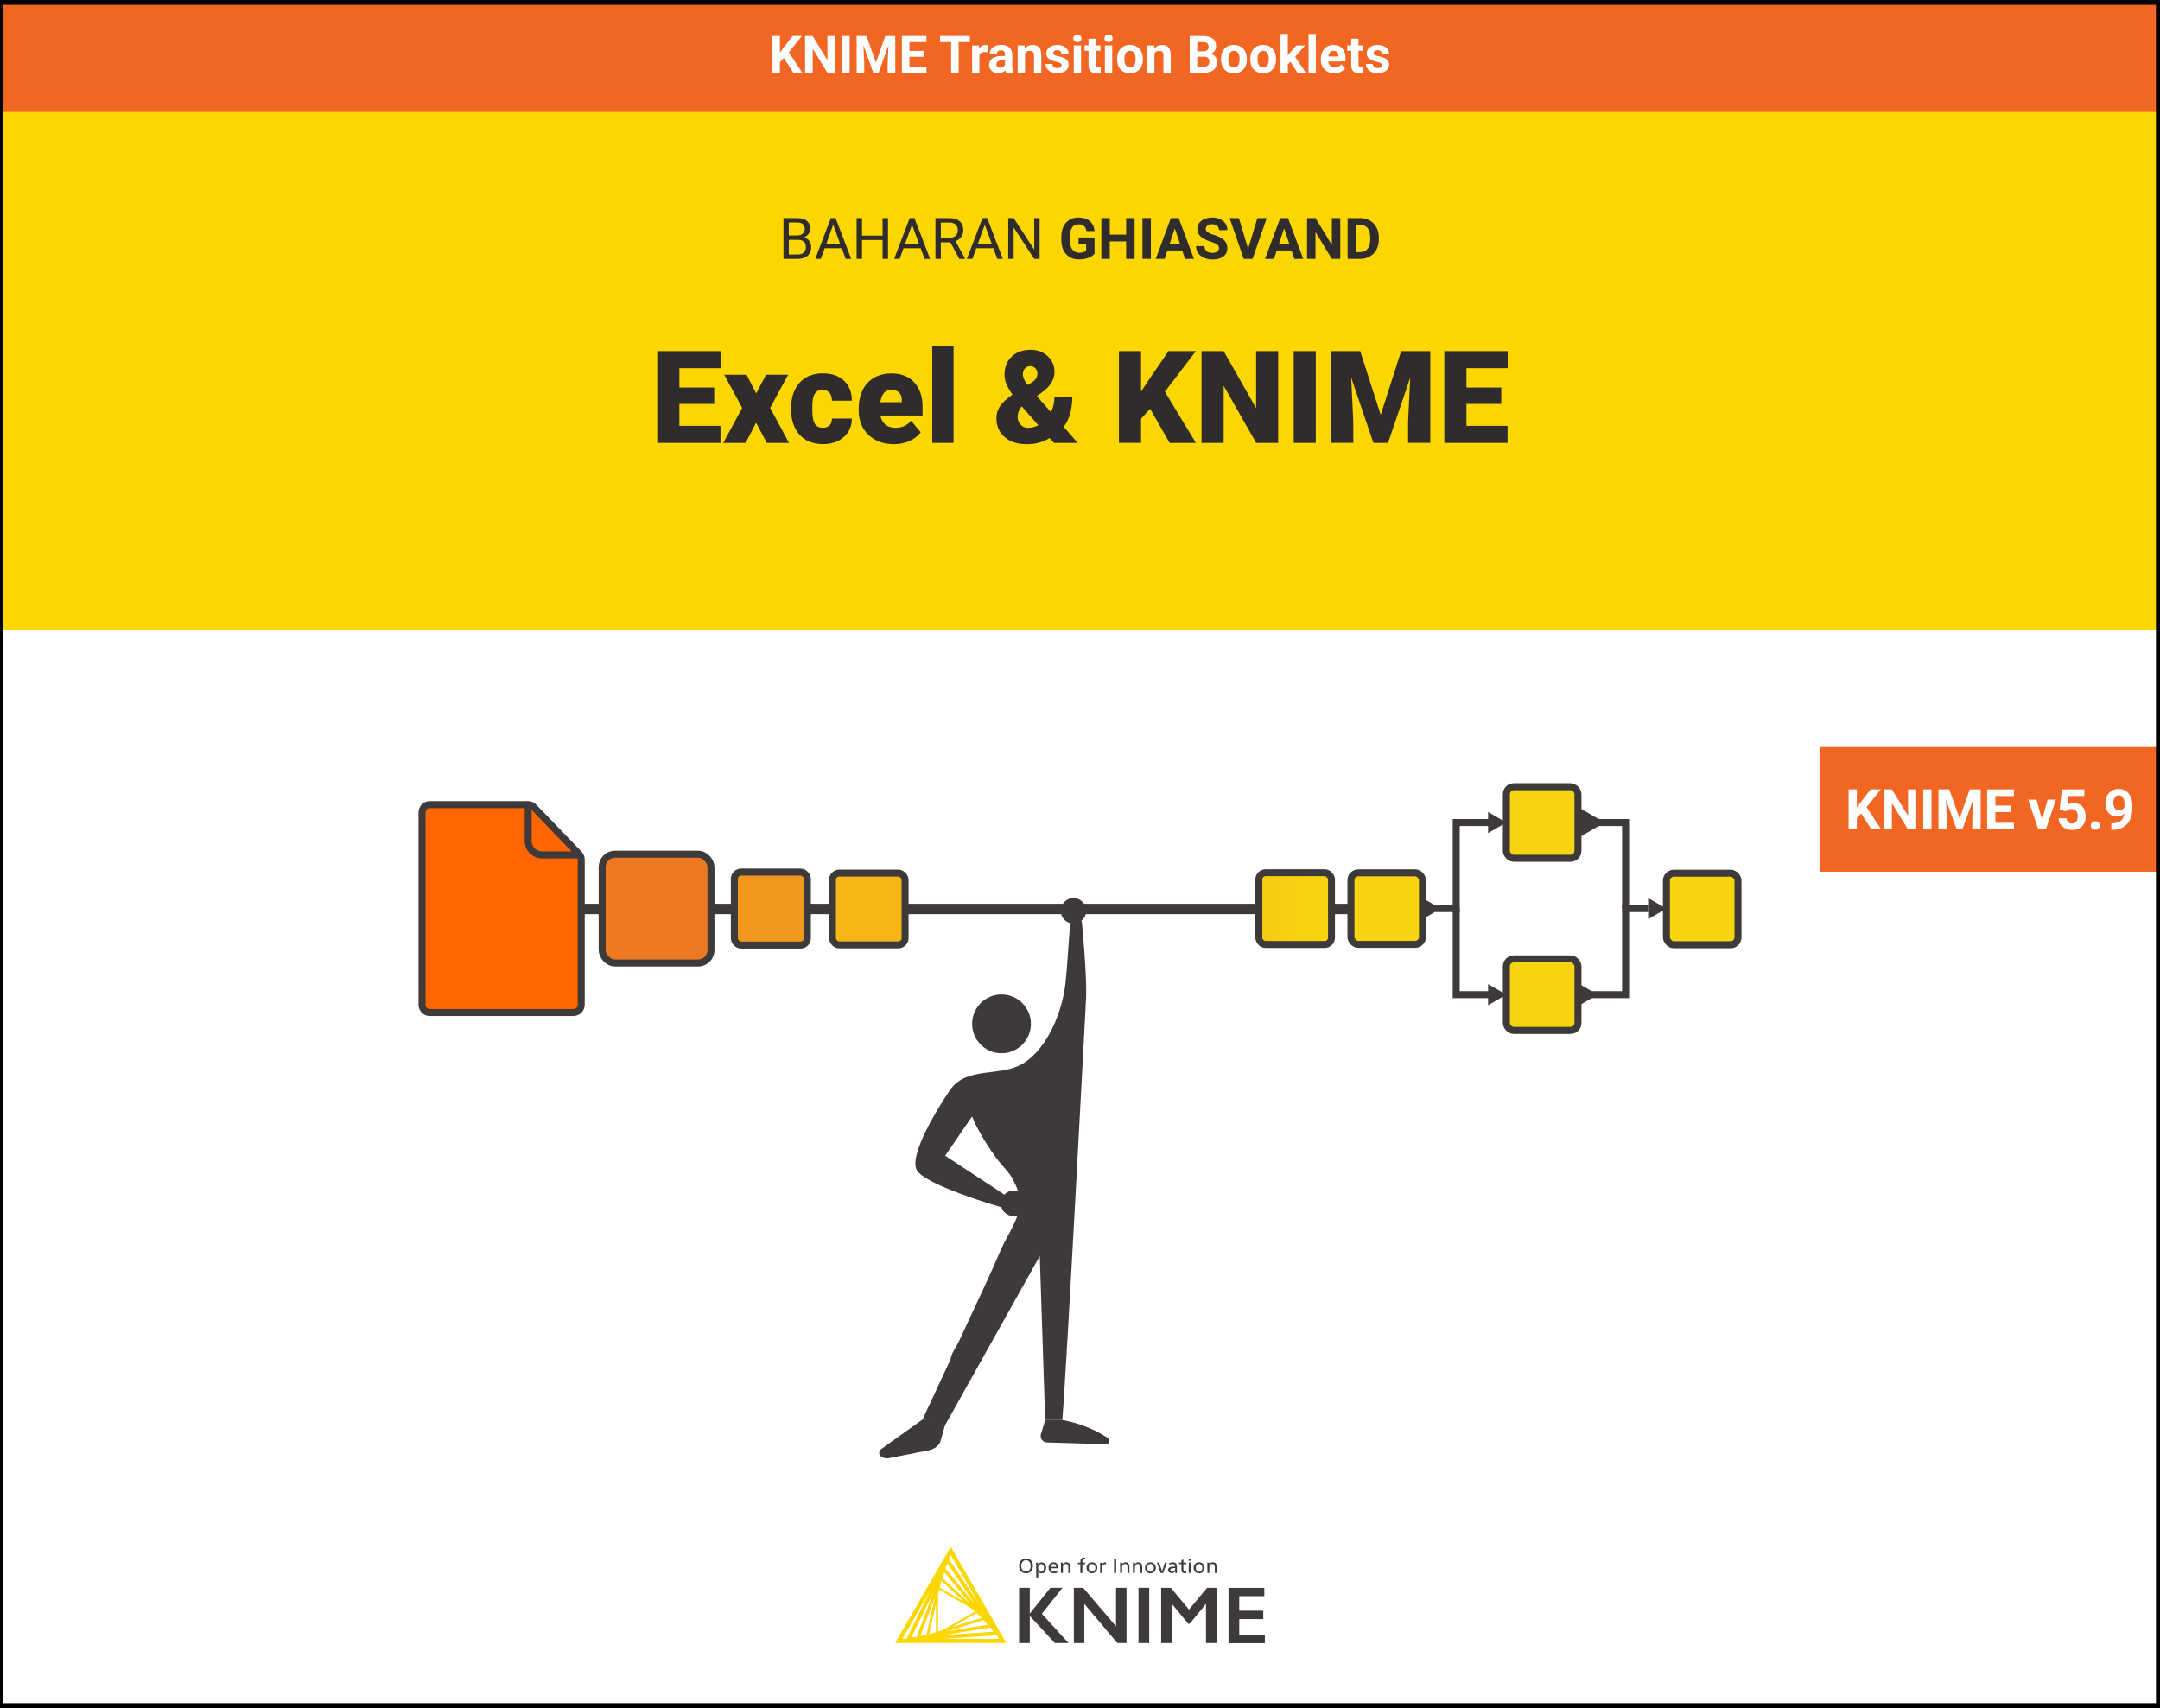 <?xml version="1.0" encoding="UTF-8"?>
<svg id="Layer_1" data-name="Layer 1" xmlns="http://www.w3.org/2000/svg" xmlns:xlink="http://www.w3.org/1999/xlink" viewBox="0 0 677.48 535.75">
  <rect x="0" y="0" width="677.48" height="535.75" fill="#808080" stroke="none"/>
  <defs>
    <style>
      .cls-1 {
        fill: #f8d410;
      }

      .cls-1, .cls-2, .cls-3, .cls-4, .cls-5, .cls-6, .cls-7, .cls-8, .cls-9 {
        stroke: #3e3a39;
        stroke-miterlimit: 10;
      }

      .cls-1, .cls-2, .cls-6, .cls-7, .cls-8, .cls-9 {
        stroke-width: 2.2px;
      }

      .cls-10 {
        fill: #f16622;
      }

      .cls-2 {
        fill: #ed7a22;
      }

      .cls-3 {
        fill: url(#linear-gradient);
      }

      .cls-3, .cls-5 {
        stroke-width: 2.18px;
      }

      .cls-4 {
        stroke-width: 3.26px;
      }

      .cls-4, .cls-5 {
        fill: #f6b716;
      }

      .cls-11 {
        fill: #2f2c2b;
      }

      .cls-12, .cls-7 {
        fill: #3e3a39;
      }

      .cls-13 {
        fill: #fcd600;
      }

      .cls-14 {
        fill: #fff;
      }

      .cls-6 {
        fill: #f60;
      }

      .cls-8 {
        fill: none;
      }

      .cls-9 {
        fill: #f2971e;
      }
    </style>
    <linearGradient id="linear-gradient" x1="230.96" y1="285" x2="411.19" y2="285" gradientUnits="userSpaceOnUse">
      <stop offset="0" stop-color="#e62"/>
      <stop offset=".36" stop-color="#f18e1b"/>
      <stop offset="1" stop-color="#f8d410"/>
    </linearGradient>
  </defs>
  <g>
    <rect class="cls-14" y="197.53" width="677.48" height="338.21"/>
    <rect class="cls-13" x="0" y="0" width="677.48" height="197.54"/>
    <g>
      <path class="cls-11" d="M224.01,126.7h-10.92v6.88h12.89v5.34h-19.83v-28.79h19.87v5.36h-12.93v6.07h10.92v5.14Z"/>
      <path class="cls-11" d="M237.18,123.42l3.1-5.89h6.92l-5.64,10.42,5.91,10.98h-6.96l-3.36-6.33-3.3,6.33h-7l5.93-10.98-5.62-10.42h7l3.01,5.89Z"/>
      <path class="cls-11" d="M258.01,134.18c.94,0,1.66-.25,2.18-.76s.76-1.22.75-2.13h6.25c0,2.35-.84,4.27-2.52,5.77-1.68,1.5-3.85,2.25-6.5,2.25-3.11,0-5.56-.98-7.36-2.93s-2.69-4.65-2.69-8.11v-.28c0-2.16.4-4.07,1.2-5.73.8-1.65,1.95-2.93,3.45-3.82,1.5-.89,3.28-1.33,5.34-1.33,2.78,0,4.99.77,6.62,2.31,1.63,1.54,2.45,3.63,2.45,6.27h-6.25c0-1.11-.27-1.96-.81-2.55-.54-.59-1.27-.89-2.18-.89-1.73,0-2.74,1.1-3.03,3.3-.09.7-.14,1.66-.14,2.89,0,2.15.26,3.64.77,4.47.51.83,1.33,1.25,2.45,1.25Z"/>
      <path class="cls-11" d="M280.35,139.32c-3.28,0-5.94-.98-7.97-2.94-2.03-1.96-3.05-4.51-3.05-7.64v-.55c0-2.19.41-4.12,1.22-5.79.81-1.67,1.99-2.97,3.55-3.89s3.4-1.37,5.54-1.37c3.01,0,5.38.93,7.12,2.8s2.61,4.47,2.61,7.8v2.59h-13.25c.24,1.2.76,2.14,1.56,2.83.8.69,1.85,1.03,3.12,1.03,2.11,0,3.76-.74,4.94-2.21l3.04,3.6c-.83,1.15-2.01,2.06-3.53,2.74-1.52.68-3.16,1.02-4.91,1.02ZM279.6,122.27c-1.95,0-3.11,1.29-3.48,3.88h6.72v-.51c.03-1.07-.24-1.9-.81-2.48-.57-.59-1.38-.88-2.43-.88Z"/>
      <path class="cls-11" d="M299.08,138.92h-6.68v-30.38h6.68v30.38Z"/>
      <path class="cls-11" d="M317.55,123.76c-.78-1.11-1.39-2.16-1.83-3.16-.44-1-.66-2.04-.66-3.1,0-2.32.75-4.2,2.25-5.63s3.47-2.15,5.89-2.15c2.18,0,3.98.66,5.4,1.99,1.42,1.32,2.14,2.97,2.14,4.93,0,2.45-1.35,4.63-4.05,6.53l-1.5,1.05,4.43,5.08c.73-1.45,1.09-3.04,1.09-4.77h5.6c0,3.89-.9,7.01-2.69,9.35l4.39,5.04h-7.44l-1.34-1.52c-1.11.66-2.24,1.15-3.39,1.46-1.15.32-2.46.47-3.91.47-2.85,0-5.13-.75-6.84-2.24s-2.57-3.46-2.57-5.9c0-1.33.34-2.54,1.02-3.62.68-1.08,2-2.34,3.96-3.78l.06-.04ZM322.36,134.2c1.16,0,2.27-.27,3.32-.81l-5.18-5.89-.18.12c-.75.92-1.13,1.96-1.13,3.12,0,.96.3,1.78.91,2.45s1.36,1.01,2.25,1.01ZM320.81,117.41c0,.92.5,2.04,1.5,3.36l1.33-.83c.61-.4,1.05-.8,1.32-1.23s.42-.96.42-1.6c0-.61-.21-1.13-.63-1.58-.42-.45-.94-.67-1.56-.67-.74,0-1.32.23-1.74.7-.42.47-.63,1.08-.63,1.85Z"/>
      <path class="cls-11" d="M360.74,128.21l-2.85,3.12v7.59h-6.94v-28.79h6.94v12.7l2.41-3.66,6.21-9.04h8.58l-9.73,12.74,9.73,16.06h-8.23l-6.13-10.72Z"/>
      <path class="cls-11" d="M400.9,138.92h-6.9l-10.2-17.92v17.92h-6.94v-28.79h6.94l10.18,17.92v-17.92h6.92v28.79Z"/>
      <path class="cls-11" d="M412.69,138.92h-6.92v-28.79h6.92v28.79Z"/>
      <path class="cls-11" d="M426.63,110.13l6.43,20.03,6.41-20.03h9.14v28.79h-6.96v-6.72l.67-13.76-6.96,20.49h-4.59l-6.98-20.51.67,13.78v6.72h-6.94v-28.79h9.12Z"/>
      <path class="cls-11" d="M470.87,126.7h-10.92v6.88h12.89v5.34h-19.83v-28.79h19.87v5.36h-12.93v6.07h10.92v5.14Z"/>
    </g>
    <g>
      <path class="cls-11" d="M245.73,81.21v-12.8h4.18c1.39,0,2.43.29,3.13.86s1.05,1.42,1.05,2.55c0,.6-.17,1.13-.51,1.59s-.8.82-1.39,1.07c.69.19,1.24.56,1.64,1.1s.6,1.19.6,1.94c0,1.15-.37,2.05-1.12,2.71s-1.8.98-3.16.98h-4.44ZM247.42,73.87h2.55c.74,0,1.33-.19,1.77-.55.44-.37.66-.87.66-1.51,0-.7-.21-1.22-.62-1.54-.41-.32-1.03-.48-1.87-.48h-2.5v4.08ZM247.42,75.23v4.61h2.79c.79,0,1.4-.2,1.86-.61s.68-.97.68-1.68c0-1.54-.84-2.31-2.51-2.31h-2.81Z"/>
      <path class="cls-11" d="M264.01,77.86h-5.36l-1.2,3.35h-1.74l4.89-12.8h1.48l4.9,12.8h-1.73l-1.22-3.35ZM259.16,76.48h4.35l-2.18-5.99-2.17,5.99Z"/>
      <path class="cls-11" d="M278.52,81.21h-1.7v-5.92h-6.45v5.92h-1.69v-12.8h1.69v5.5h6.45v-5.5h1.7v12.8Z"/>
      <path class="cls-11" d="M288.74,77.86h-5.36l-1.2,3.35h-1.74l4.89-12.8h1.48l4.9,12.8h-1.73l-1.22-3.35ZM283.89,76.48h4.35l-2.18-5.99-2.17,5.99Z"/>
      <path class="cls-11" d="M298.11,76.03h-3.01v5.18h-1.7v-12.8h4.24c1.44,0,2.55.33,3.33.98s1.16,1.61,1.16,2.87c0,.8-.22,1.49-.65,2.08s-1.03,1.03-1.8,1.33l3.01,5.43v.11h-1.81l-2.78-5.18ZM295.1,74.65h2.59c.84,0,1.5-.22,2-.65.5-.43.74-1.02.74-1.74,0-.79-.24-1.4-.71-1.82-.47-.42-1.15-.64-2.04-.64h-2.58v4.86Z"/>
      <path class="cls-11" d="M311.56,77.86h-5.36l-1.2,3.35h-1.74l4.89-12.8h1.48l4.9,12.8h-1.73l-1.22-3.35ZM306.71,76.48h4.35l-2.18-5.99-2.17,5.99Z"/>
      <path class="cls-11" d="M326.07,81.21h-1.7l-6.44-9.86v9.86h-1.7v-12.8h1.7l6.46,9.91v-9.91h1.68v12.8Z"/>
      <path class="cls-11" d="M343.31,79.59c-.47.57-1.15,1.01-2.01,1.32s-1.83.47-2.88.47c-1.11,0-2.08-.24-2.91-.73s-1.48-1.19-1.93-2.1-.69-2-.7-3.24v-.87c0-1.28.22-2.38.65-3.32s1.05-1.65,1.86-2.14,1.76-.74,2.85-.74c1.52,0,2.7.36,3.56,1.09s1.36,1.78,1.52,3.16h-2.57c-.12-.73-.38-1.27-.78-1.61-.4-.34-.95-.51-1.66-.51-.9,0-1.58.34-2.05,1.01s-.71,1.68-.71,3.01v.82c0,1.34.25,2.36.76,3.04s1.26,1.03,2.24,1.03,1.7-.21,2.12-.63v-2.21h-2.4v-1.94h5.04v5.11Z"/>
      <path class="cls-11" d="M355.86,81.21h-2.64v-5.48h-5.14v5.48h-2.64v-12.8h2.64v5.19h5.14v-5.19h2.64v12.8Z"/>
      <path class="cls-11" d="M360.97,81.21h-2.64v-12.8h2.64v12.8Z"/>
      <path class="cls-11" d="M370.79,78.57h-4.62l-.88,2.64h-2.8l4.76-12.8h2.44l4.79,12.8h-2.8l-.89-2.64ZM366.88,76.44h3.2l-1.61-4.79-1.59,4.79Z"/>
      <path class="cls-11" d="M382.32,77.85c0-.5-.18-.88-.53-1.15s-.98-.55-1.9-.84-1.64-.59-2.17-.87c-1.45-.79-2.18-1.84-2.18-3.17,0-.69.19-1.31.58-1.85s.95-.97,1.68-1.27c.73-.3,1.55-.46,2.46-.46s1.73.17,2.44.5,1.27.8,1.67,1.4c.4.6.59,1.29.59,2.06h-2.64c0-.59-.18-1.04-.55-1.37s-.89-.49-1.56-.49-1.15.14-1.5.41-.54.63-.54,1.08c0,.42.21.76.63,1.05.42.28,1.04.54,1.85.79,1.5.45,2.59,1.01,3.28,1.68s1.03,1.5,1.03,2.5c0,1.11-.42,1.98-1.26,2.61s-1.97.94-3.38.94c-.98,0-1.88-.18-2.69-.54s-1.43-.85-1.85-1.48c-.43-.63-.64-1.35-.64-2.18h2.65c0,1.41.84,2.12,2.53,2.12.63,0,1.12-.13,1.47-.38s.53-.61.53-1.07Z"/>
      <path class="cls-11" d="M391.47,78.04l2.9-9.62h2.94l-4.46,12.8h-2.75l-4.44-12.8h2.93l2.88,9.62Z"/>
      <path class="cls-11" d="M405.08,78.57h-4.62l-.88,2.64h-2.8l4.76-12.8h2.44l4.79,12.8h-2.8l-.89-2.64ZM401.17,76.44h3.2l-1.61-4.79-1.59,4.79Z"/>
      <path class="cls-11" d="M420.37,81.21h-2.64l-5.13-8.42v8.42h-2.64v-12.8h2.64l5.14,8.44v-8.44h2.63v12.8Z"/>
      <path class="cls-11" d="M422.68,81.21v-12.8h3.94c1.12,0,2.13.25,3.02.76.89.51,1.58,1.23,2.08,2.16s.75,2,.75,3.19v.59c0,1.19-.25,2.25-.73,3.17-.49.93-1.18,1.64-2.07,2.15s-1.9.77-3.01.77h-3.96ZM425.31,70.55v8.54h1.27c1.03,0,1.82-.34,2.36-1.01s.82-1.64.83-2.89v-.68c0-1.3-.27-2.29-.81-2.96s-1.33-1.01-2.36-1.01h-1.3Z"/>
    </g>
    <g>
      <path class="cls-13" d="M298.21,485.15l-17.46,30.21h34.88l-17.43-30.21ZM294.22,511.75v-11.52l.35-1.59,9.98,5.76,1.21,1.11-9.98,5.76-1.57.48ZM294.72,497.96l.48-2.17,7.12,6.57-7.6-4.4ZM293.56,511.96l-2.12.66,2.12-9.45v8.79ZM306.29,505.97l1.64,1.49-9.27,2.9,7.63-4.4ZM295.53,494.96l.68-1.82,8.08,9.88-8.77-8.06ZM290.58,512.79l-1.92.33,4.52-11.97-2.6,11.65ZM308.52,508.14l1.21,1.49-12.6,2.07,11.39-3.56ZM296.49,491.92l.71-1.47,8.64,12.88-9.35-11.42ZM287.47,513.47l-1.62.1,6.85-13.92-5.23,13.82ZM310.64,510.49l.91,1.34-15.48,1.04,14.58-2.37ZM306.9,502.86l-9.35-13.94.66-1.14,8.69,15.08ZM291.74,498.97l-7.4,15.08h-1.31l8.71-15.08ZM295.94,514.05l16.77-1.14.66,1.14h-17.43Z"/>
      <path class="cls-12" d="M323.98,491.14c0,1.44-.83,2.35-2.17,2.35s-2.17-.91-2.17-2.32.88-2.32,2.22-2.32c1.26.03,2.12.93,2.12,2.3ZM320.31,491.14c0,1.09.58,1.82,1.49,1.82s1.47-.73,1.47-1.79-.58-1.79-1.47-1.79-1.49.73-1.49,1.77h0Z"/>
      <path class="cls-12" d="M324.99,491.12c0-.35,0-.71-.03-.96h.58c0,.13.03.35.03.53h0c.23-.4.66-.63,1.14-.61.83,0,1.41.68,1.41,1.67,0,1.04-.58,1.77-1.41,1.77-.45,0-.88-.23-1.11-.63h0c0,.13.03.63.03.81v1.09h-.61l-.03-3.66ZM325.59,491.8c0,.66.43,1.21.96,1.21s.91-.53.91-1.21c0-.73-.35-1.21-.91-1.21s-.96.53-.96,1.21Z"/>
      <path class="cls-12" d="M329.48,491.92c0,.58.45,1.06,1.04,1.06h.1c.33,0,.66-.08.96-.25l.03.56c-.33.13-.66.2-1.01.2-1.09,0-1.72-.66-1.72-1.74s.63-1.69,1.57-1.69c.86,0,1.41.53,1.41,1.62v.25h-2.37ZM331.25,491.47c0-.63-.35-.93-.83-.93s-.86.35-.91.93h1.74Z"/>
      <path class="cls-12" d="M333.35,490.66c.23-.38.66-.61,1.09-.61.93,0,1.24.61,1.24,1.49v1.87h-.61v-1.62c0-.63-.05-1.24-.76-1.24-.33,0-.63.18-.78.48-.13.25-.18.53-.15.81v1.57h-.61v-2.32c0-.35,0-.71-.03-.96h.61c-.03.15,0,.35,0,.53h0Z"/>
      <path class="cls-12" d="M340.34,489.07c-.1-.03-.2-.05-.3-.05-.4,0-.56.23-.56.81v.33h.88v.48h-.88v2.78h-.63v-2.78h-.76v-.48h.78v-.3c0-.78.28-1.31,1.06-1.31.15,0,.3.03.45.05l-.05.48Z"/>
      <path class="cls-12" d="M344.18,491.8c0,.93-.76,1.69-1.69,1.69s-1.69-.76-1.69-1.69h0c-.05-.91.63-1.69,1.54-1.74h.15c.99,0,1.69.73,1.69,1.74ZM341.46,491.8c0,.71.43,1.19,1.06,1.19s1.04-.48,1.04-1.19-.43-1.24-1.06-1.24-1.04.51-1.04,1.24Z"/>
      <path class="cls-12" d="M345.7,490.69c.15-.38.53-.61.91-.63.1,0,.2,0,.3.05v.58c-.1-.05-.23-.05-.33-.05-.56,0-.91.48-.91,1.31v1.49h-.61v-2.3c0-.35,0-.71-.03-.96h.61c.03.15.05.33.05.51h0Z"/>
      <path class="cls-12" d="M350.09,493.41h-.66v-4.47h.66v4.47Z"/>
      <path class="cls-12" d="M351.91,490.66c.23-.38.66-.61,1.09-.61.93,0,1.24.61,1.24,1.49v1.87h-.61v-1.62c0-.63-.05-1.24-.76-1.24-.33,0-.63.18-.78.48-.13.25-.18.53-.15.81v1.57h-.61v-2.32c0-.35,0-.71-.03-.96h.61c-.03.15,0,.35,0,.53h0Z"/>
      <path class="cls-12" d="M355.96,490.66c.23-.38.66-.61,1.09-.61.93,0,1.21.61,1.21,1.49v1.87h-.61v-1.62c0-.63-.05-1.24-.76-1.24-.33,0-.63.18-.78.48-.13.25-.18.53-.15.81v1.57h-.61v-2.32c0-.35,0-.71-.03-.96h.61c0,.15,0,.35.03.53h0Z"/>
      <path class="cls-12" d="M362.52,491.8c.05.88-.66,1.67-1.54,1.69h-.15c-.91.03-1.67-.68-1.69-1.59v-.1c-.05-.91.63-1.69,1.54-1.74h.15c1.01,0,1.69.73,1.69,1.74ZM359.82,491.8c0,.71.43,1.19,1.04,1.19s1.04-.48,1.04-1.19-.43-1.24-1.06-1.24-1.01.51-1.01,1.24Z"/>
      <path class="cls-12" d="M364.24,492.15c.08.2.18.56.23.78h0c.05-.23.18-.61.25-.78l.66-2h.63l-1.21,3.28h-.73l-1.19-3.28h.66l.71,2Z"/>
      <path class="cls-12" d="M366.74,490.33c.33-.18.71-.28,1.09-.28.96,0,1.31.56,1.31,1.31v1.06c0,.35,0,.76.03.99h-.56v-.58h0c-.23.4-.63.63-1.09.61-.71,0-1.14-.38-1.14-.99,0-.68.63-1.06,1.72-1.06.13,0,.3,0,.45.03v-.03c0-.56-.28-.83-.83-.83-.35,0-.68.13-.96.3l-.03-.53ZM368.26,491.85c-.81,0-1.21.2-1.21.63,0,.33.25.51.63.51.35,0,.66-.18.81-.48.08-.2.13-.43.1-.66h-.33Z"/>
      <path class="cls-12" d="M371.16,490.16h.88v.48h-.88v1.44c0,.53.08.88.56.88.13,0,.25-.03.35-.08l.03.48c-.18.05-.35.1-.53.1-.83,0-1.01-.51-1.01-1.21v-1.62h-.76v-.48h.76v-.78l.61-.2v.99Z"/>
      <path class="cls-12" d="M373.51,489.55h-.68v-.68h.68v.68ZM373.49,493.41h-.63v-3.28h.63v3.28Z"/>
      <path class="cls-12" d="M377.78,491.8c.05.88-.63,1.64-1.54,1.69h-.15c-.91.03-1.67-.68-1.69-1.59v-.13c-.05-.91.63-1.69,1.54-1.74h.15c.99.03,1.69.76,1.69,1.77ZM375.05,491.8c0,.71.43,1.19,1.04,1.19s1.04-.48,1.04-1.19-.43-1.24-1.06-1.24-1.01.51-1.01,1.24Z"/>
      <path class="cls-12" d="M379.3,490.66c.23-.38.66-.61,1.09-.61.93,0,1.24.61,1.24,1.49v1.87h-.61v-1.62c0-.63-.08-1.24-.76-1.24-.33,0-.63.18-.81.48-.13.25-.18.53-.15.81v1.57h-.61v-2.32c0-.35,0-.71-.03-.96h.61c0,.15,0,.35.03.53h0Z"/>
      <path class="cls-12" d="M322.99,498.04v8.01h.08l6.37-8.01h3.81l-6.47,8.16,8.36,9.17h-4.29l-7.86-8.51v8.51h-3.36v-17.33h3.36Z"/>
      <path class="cls-12" d="M339.74,498.04l10.31,12.1v-12.1h3.28v17.33h-2.88l-10.36-12.3v12.3h-3.28v-17.33h2.93Z"/>
      <path class="cls-12" d="M360.45,498.04v17.33h-3.36v-17.33h3.36Z"/>
      <path class="cls-12" d="M367.22,498.04l5.71,6.82,5.68-6.82h2.98v17.33h-3.33v-12.18h-.1l-5,6.11h-.48l-5.03-6.11h-.1v12.18h-3.36v-17.33h3.03Z"/>
      <path class="cls-12" d="M396.55,498.04v2.63h-7.86v4.55h7.53v2.63h-7.53v4.93h8.03v2.63h-11.39v-17.35h11.22Z"/>
    </g>
    <rect class="cls-10" x="0" y="0" width="677.48" height="35.11"/>
    <g>
      <path class="cls-14" d="M245.84,18.19l-1.23,1.33v3.29h-2.37v-11.52h2.37v5.22l1.04-1.43,2.94-3.79h2.92l-4.09,5.12,4.21,6.4h-2.82l-2.96-4.62Z"/>
      <path class="cls-14" d="M261.88,22.81h-2.37l-4.62-7.58v7.58h-2.37v-11.52h2.37l4.63,7.59v-7.59h2.37v11.52Z"/>
      <path class="cls-14" d="M266.48,22.81h-2.37v-11.52h2.37v11.52Z"/>
      <path class="cls-14" d="M271.78,11.29l2.96,8.35,2.94-8.35h3.12v11.52h-2.38v-3.15l.24-5.43-3.11,8.58h-1.63l-3.1-8.57.24,5.43v3.15h-2.37v-11.52h3.1Z"/>
      <path class="cls-14" d="M289.8,17.82h-4.56v3.08h5.35v1.91h-7.72v-11.52h7.7v1.92h-5.33v2.75h4.56v1.86Z"/>
      <path class="cls-14" d="M304.21,13.21h-3.53v9.6h-2.37v-9.6h-3.48v-1.92h9.38v1.92Z"/>
      <path class="cls-14" d="M309.71,16.39c-.31-.04-.59-.06-.82-.06-.86,0-1.43.29-1.7.88v5.6h-2.29v-8.56h2.16l.06,1.02c.46-.79,1.09-1.18,1.91-1.18.25,0,.49.03.71.1l-.03,2.2Z"/>
      <path class="cls-14" d="M315.53,22.81c-.11-.21-.18-.46-.23-.77-.55.62-1.27.93-2.16.93-.84,0-1.53-.24-2.08-.73-.55-.49-.83-1.1-.83-1.84,0-.91.34-1.6,1.01-2.09.67-.48,1.64-.73,2.92-.74h1.05v-.49c0-.4-.1-.71-.3-.95-.2-.24-.52-.36-.96-.36-.38,0-.69.09-.91.28-.22.19-.33.44-.33.76h-2.29c0-.5.15-.95.46-1.38s.74-.75,1.3-.99c.56-.24,1.19-.36,1.88-.36,1.05,0,1.89.26,2.51.79.62.53.93,1.27.93,2.23v3.71c0,.81.12,1.43.34,1.84v.13h-2.31ZM313.64,21.22c.34,0,.65-.08.93-.23.29-.15.5-.35.63-.6v-1.47h-.85c-1.14,0-1.75.4-1.83,1.19v.13c0,.28.09.52.29.7.2.18.47.28.82.28Z"/>
      <path class="cls-14" d="M321.36,14.25l.07.99c.61-.76,1.43-1.15,2.46-1.15.91,0,1.58.27,2.03.8.44.53.67,1.33.68,2.39v5.53h-2.29v-5.47c0-.49-.11-.84-.32-1.06s-.56-.33-1.05-.33c-.64,0-1.13.27-1.45.82v6.04h-2.29v-8.56h2.15Z"/>
      <path class="cls-14" d="M332.96,20.44c0-.28-.14-.5-.42-.66-.28-.16-.72-.3-1.33-.43-2.04-.43-3.05-1.29-3.05-2.59,0-.76.31-1.39.95-1.9.63-.51,1.45-.76,2.47-.76,1.09,0,1.96.26,2.61.77.65.51.98,1.18.98,1.99h-2.29c0-.33-.11-.6-.32-.81-.21-.21-.54-.32-.99-.32-.38,0-.68.09-.89.26-.21.17-.32.4-.32.66,0,.25.12.46.36.61.24.16.64.29,1.21.4.57.11,1.05.24,1.44.38,1.21.44,1.81,1.21,1.81,2.3,0,.78-.33,1.41-1,1.89-.67.48-1.53.72-2.59.72-.72,0-1.35-.13-1.91-.38-.56-.26-.99-.61-1.31-1.05-.32-.45-.47-.93-.47-1.44h2.17c.02.41.17.72.45.93.28.22.65.32,1.12.32.44,0,.77-.08.99-.25.22-.17.34-.38.34-.65Z"/>
      <path class="cls-14" d="M336.64,12.04c0-.34.11-.62.34-.85.23-.22.54-.33.94-.33s.7.11.93.33c.23.22.35.5.35.85s-.12.63-.35.85c-.23.22-.54.33-.93.33s-.69-.11-.93-.33c-.23-.22-.35-.51-.35-.85ZM339.07,22.81h-2.29v-8.56h2.29v8.56Z"/>
      <path class="cls-14" d="M343.69,12.15v2.1h1.46v1.68h-1.46v4.27c0,.32.06.54.18.68s.35.21.7.21c.25,0,.48-.02.67-.06v1.73c-.45.14-.91.21-1.38.21-1.6,0-2.42-.81-2.45-2.43v-4.61h-1.25v-1.68h1.25v-2.1h2.29Z"/>
      <path class="cls-14" d="M346.41,12.04c0-.34.11-.62.34-.85.23-.22.54-.33.94-.33s.7.11.93.33c.23.22.35.5.35.85s-.12.63-.35.85c-.23.22-.54.33-.93.33s-.69-.11-.93-.33c-.23-.22-.35-.51-.35-.85ZM348.84,22.81h-2.29v-8.56h2.29v8.56Z"/>
      <path class="cls-14" d="M350.36,18.45c0-.85.16-1.61.49-2.27.33-.66.8-1.18,1.41-1.54.61-.36,1.33-.55,2.14-.55,1.15,0,2.1.35,2.83,1.06.73.71,1.14,1.67,1.22,2.88l.02.59c0,1.31-.37,2.37-1.1,3.16-.73.79-1.72,1.19-2.95,1.19s-2.22-.4-2.95-1.19c-.74-.79-1.1-1.87-1.1-3.23v-.1ZM352.65,18.61c0,.81.15,1.44.46,1.87.31.43.74.65,1.31.65s.99-.21,1.3-.64c.31-.42.47-1.1.47-2.04,0-.8-.16-1.42-.47-1.85-.31-.44-.75-.66-1.31-.66s-.99.22-1.3.65c-.31.44-.46,1.11-.46,2.02Z"/>
      <path class="cls-14" d="M361.98,14.25l.07.99c.61-.76,1.43-1.15,2.46-1.15.91,0,1.58.27,2.02.8.44.53.67,1.33.68,2.39v5.53h-2.29v-5.47c0-.49-.11-.84-.32-1.06s-.56-.33-1.05-.33c-.64,0-1.13.27-1.45.82v6.04h-2.29v-8.56h2.15Z"/>
      <path class="cls-14" d="M373.14,22.81v-11.52h4.03c1.4,0,2.46.27,3.18.8s1.08,1.32,1.08,2.35c0,.56-.15,1.06-.44,1.49-.29.43-.69.75-1.21.95.59.15,1.06.45,1.4.89.34.45.51,1,.51,1.65,0,1.11-.35,1.95-1.06,2.52-.71.57-1.71.86-3.02.87h-4.48ZM375.51,16.12h1.76c1.2-.02,1.8-.5,1.8-1.43,0-.52-.15-.9-.46-1.13-.3-.23-.78-.34-1.44-.34h-1.66v2.9ZM375.51,17.79v3.11h2.03c.56,0,1-.13,1.31-.4.31-.27.47-.63.47-1.1,0-1.05-.55-1.59-1.64-1.61h-2.18Z"/>
      <path class="cls-14" d="M382.97,18.45c0-.85.16-1.61.49-2.27.33-.66.8-1.18,1.41-1.54.61-.36,1.33-.55,2.14-.55,1.15,0,2.1.35,2.83,1.06.73.71,1.14,1.67,1.22,2.88l.02.59c0,1.31-.37,2.37-1.1,3.16-.73.79-1.72,1.19-2.95,1.19s-2.22-.4-2.95-1.19c-.74-.79-1.1-1.87-1.1-3.23v-.1ZM385.26,18.61c0,.81.15,1.44.46,1.87.31.43.74.65,1.31.65s.99-.21,1.3-.64c.31-.42.47-1.1.47-2.04,0-.8-.16-1.42-.47-1.85-.31-.44-.75-.66-1.31-.66s-.99.22-1.3.65c-.31.44-.46,1.11-.46,2.02Z"/>
      <path class="cls-14" d="M392.13,18.45c0-.85.16-1.61.49-2.27.33-.66.8-1.18,1.41-1.54.61-.36,1.33-.55,2.14-.55,1.15,0,2.1.35,2.83,1.06.73.71,1.14,1.67,1.22,2.88l.02.59c0,1.31-.37,2.37-1.1,3.16-.73.79-1.72,1.19-2.95,1.19s-2.22-.4-2.95-1.19c-.74-.79-1.1-1.87-1.1-3.23v-.1ZM394.42,18.61c0,.81.15,1.44.46,1.87.31.43.74.65,1.31.65s.99-.21,1.3-.64c.31-.42.47-1.1.47-2.04,0-.8-.16-1.42-.47-1.85-.31-.44-.75-.66-1.31-.66s-.99.22-1.3.65c-.31.44-.46,1.11-.46,2.02Z"/>
      <path class="cls-14" d="M404.75,19.38l-.82.82v2.61h-2.29v-12.15h2.29v6.73l.44-.57,2.19-2.57h2.75l-3.09,3.57,3.36,4.99h-2.63l-2.2-3.43Z"/>
      <path class="cls-14" d="M412.71,22.81h-2.29v-12.15h2.29v12.15Z"/>
      <path class="cls-14" d="M418.53,22.97c-1.25,0-2.28-.38-3.07-1.15s-1.18-1.8-1.18-3.08v-.22c0-.86.17-1.63.5-2.31.33-.68.8-1.2,1.41-1.57.61-.37,1.3-.55,2.08-.55,1.17,0,2.09.37,2.76,1.11.67.74,1.01,1.78,1.01,3.14v.93h-5.45c.07.56.3,1.01.67,1.34s.84.51,1.41.51c.88,0,1.57-.32,2.06-.96l1.12,1.26c-.34.49-.81.86-1.39,1.14-.59.27-1.23.41-1.95.41ZM418.27,15.94c-.45,0-.82.15-1.1.46-.28.31-.46.75-.54,1.32h3.18v-.18c-.01-.51-.15-.9-.41-1.18-.26-.28-.64-.42-1.12-.42Z"/>
      <path class="cls-14" d="M426.09,12.15v2.1h1.46v1.68h-1.46v4.27c0,.32.06.54.18.68s.35.21.7.21c.25,0,.48-.02.67-.06v1.73c-.45.14-.91.21-1.38.21-1.6,0-2.42-.81-2.45-2.43v-4.61h-1.25v-1.68h1.25v-2.1h2.29Z"/>
      <path class="cls-14" d="M433.46,20.44c0-.28-.14-.5-.42-.66-.28-.16-.72-.3-1.33-.43-2.04-.43-3.05-1.29-3.05-2.59,0-.76.32-1.39.95-1.9s1.45-.76,2.47-.76c1.09,0,1.96.26,2.61.77.65.51.98,1.18.98,1.99h-2.29c0-.33-.11-.6-.32-.81-.21-.21-.54-.32-.99-.32-.38,0-.68.09-.89.26-.21.17-.32.4-.32.66,0,.25.12.46.36.61.24.16.65.29,1.21.4s1.05.24,1.44.38c1.21.44,1.81,1.21,1.81,2.3,0,.78-.33,1.41-1,1.89s-1.53.72-2.59.72c-.72,0-1.35-.13-1.91-.38-.56-.26-.99-.61-1.31-1.05-.32-.45-.47-.93-.47-1.44h2.17c.02.41.17.72.45.93.28.22.65.32,1.12.32.44,0,.77-.08.99-.25.22-.17.34-.38.34-.65Z"/>
    </g>
    <rect class="cls-10" x="570.73" y="234.33" width="106.75" height="39.09"/>
    <g>
      <path class="cls-14" d="M583.74,255.12l-1.35,1.45v3.59h-2.59v-12.56h2.59v5.69l1.14-1.56,3.2-4.13h3.18l-4.46,5.58,4.59,6.98h-3.08l-3.23-5.04Z"/>
      <path class="cls-14" d="M601.02,260.16h-2.59l-5.04-8.26v8.26h-2.59v-12.56h2.59l5.05,8.28v-8.28h2.58v12.56Z"/>
      <path class="cls-14" d="M605.81,260.16h-2.59v-12.56h2.59v12.56Z"/>
      <path class="cls-14" d="M611.38,247.6l3.23,9.11,3.21-9.11h3.4v12.56h-2.6v-3.43l.26-5.93-3.39,9.36h-1.78l-3.38-9.35.26,5.92v3.43h-2.59v-12.56h3.38Z"/>
      <path class="cls-14" d="M630.82,254.71h-4.97v3.36h5.83v2.08h-8.42v-12.56h8.4v2.1h-5.81v2.99h4.97v2.03Z"/>
      <path class="cls-14" d="M640.5,257.11l1.73-6.29h2.6l-3.15,9.33h-2.38l-3.15-9.33h2.6l1.73,6.29Z"/>
      <path class="cls-14" d="M645.99,253.98l.72-6.38h7.04v2.08h-4.99l-.31,2.7c.59-.32,1.22-.47,1.89-.47,1.2,0,2.13.37,2.81,1.11.68.74,1.02,1.78,1.02,3.11,0,.81-.17,1.54-.51,2.18-.34.64-.83,1.14-1.47,1.49-.64.35-1.39.53-2.26.53-.76,0-1.46-.15-2.11-.46-.65-.31-1.16-.74-1.54-1.3-.38-.56-.58-1.19-.6-1.91h2.47c.05.52.23.93.55,1.22.31.29.72.44,1.23.44.56,0,1-.2,1.3-.61.3-.41.46-.98.46-1.72s-.18-1.26-.53-1.64c-.35-.38-.85-.57-1.49-.57-.59,0-1.07.15-1.44.47l-.24.22-1.98-.49Z"/>
      <path class="cls-14" d="M655.78,258.93c0-.4.13-.72.4-.97.27-.25.6-.37,1-.37s.75.12,1.01.37c.27.25.4.57.4.97s-.13.71-.4.95c-.26.24-.6.37-1.02.37s-.74-.12-1.01-.37c-.26-.24-.4-.56-.4-.95Z"/>
      <path class="cls-14" d="M666.29,255.14c-.65.64-1.41.96-2.28.96-1.11,0-2-.38-2.67-1.14s-1-1.79-1-3.08c0-.82.18-1.58.54-2.26.36-.69.86-1.22,1.5-1.6.64-.38,1.37-.57,2.17-.57s1.56.21,2.21.62c.64.41,1.14,1.01,1.5,1.79.36.78.54,1.66.54,2.67v.92c0,2.09-.52,3.74-1.56,4.93-1.04,1.2-2.52,1.83-4.42,1.92h-.61s0-2.07,0-2.07h.55c2.17-.11,3.34-1.12,3.52-3.06ZM664.63,254.19c.4,0,.75-.1,1.04-.31.29-.21.51-.46.66-.75v-1.03c0-.85-.16-1.5-.48-1.97-.32-.47-.75-.7-1.29-.7-.5,0-.91.23-1.23.69s-.48,1.03-.48,1.72.16,1.25.47,1.69c.31.44.75.66,1.32.66Z"/>
    </g>
    <g>
      <g>
        <circle class="cls-12" cx="314.12" cy="321.16" r="9.22"/>
        <path class="cls-12" d="M317.61,369.79c-1.25-2.28-2.96-3.73-4.52-5.77-1.7-2.22-3.27-4.54-4.69-6.94-1.3-2.2-2.58-4.49-3.51-6.88l-8.44,12.32,18.56,12.18-.92,3.99s-24.92-7.14-26.72-12.02c-1.8-4.88,6.16-18.24,10.53-24.66,5.27-7.75,15.88-3.98,23.11-8.5,7.79-4.88,12.31-16.66,13.21-25.4.63-6.13.91-12.34,1.44-18.5l3.63-.74s1.75,17.36,1.33,24.78c0,0-6.12,116.7-7.43,131.77h-5.37l-1.69-51.44-29.52,52.75s-7.26-1.45-7.26-1.45c2.94-6.31,5.88-12.62,8.81-18.94,0-1.45,1.87-4.02,2.49-5.36l2.76-5.92c1.84-3.95,3.68-7.9,5.52-11.85,1.71-3.66,3.32-7.35,4.92-11.04s3.73-6.7,5.06-10.3c.53-1.43.92-2.92.96-4.44.07-2.67-.96-5.2-2.2-7.51-.02-.04-.04-.08-.06-.12Z"/>
        <path class="cls-12" d="M327.83,445.42l-1.34,4.42c-.39,1.29.55,2.59,1.89,2.63l18.47.54c1.06.03,1.5-1.34.63-1.93-2.68-1.81-7.44-4.37-14.28-5.66"/>
        <path class="cls-12" d="M289.35,445.28l-12.88,9.19c-1.02.73-.94,1.93.17,2.59h0c.61.36,1.41.48,2.17.33l12.39-2.44c1.93-.38,3.4-1.51,3.8-2.93l1.61-5.7-7.26-1.05Z"/>
        <circle class="cls-12" cx="336.69" cy="285.7" r="4"/>
        <circle class="cls-12" cx="317.91" cy="377.46" r="4"/>
      </g>
      <g>
        <line class="cls-4" x1="180.9" y1="285.12" x2="443.43" y2="285.12"/>
        <g>
          <rect class="cls-2" x="188.87" y="267.94" width="34.12" height="34.12" rx="4.02" ry="4.02"/>
          <rect class="cls-9" x="230.33" y="273.54" width="22.9" height="22.9" rx="2.15" ry="2.15"/>
          <rect class="cls-5" x="261.09" y="273.86" width="22.79" height="22.52" rx="2.13" ry="2.13"/>
          <rect class="cls-3" x="394.83" y="273.74" width="22.79" height="22.52" rx="2.13" ry="2.13"/>
          <g>
            <g>
              <g>
                <rect class="cls-1" x="423.72" y="273.77" width="22.45" height="22.45" rx="2.34" ry="2.34"/>
                <polygon class="cls-12" points="451.9 285 446.17 281.69 446.17 288.31 451.9 285"/>
              </g>
              <g>
                <rect class="cls-1" x="522.67" y="273.89" width="22.45" height="22.45" rx="2.34" ry="2.34"/>
                <polygon class="cls-12" points="522.67 285 516.94 281.69 516.94 288.31 522.67 285"/>
              </g>
            </g>
            <g>
              <g>
                <rect class="cls-1" x="472.47" y="246.77" width="22.45" height="22.45" rx="2.34" ry="2.34"/>
                <polygon class="cls-7" points="501.14 258 495.41 254.69 495.41 261.3 501.14 258"/>
                <polygon class="cls-12" points="472.47 258 466.74 254.69 466.74 261.3 472.47 258"/>
              </g>
              <g>
                <rect class="cls-1" x="472.47" y="300.77" width="22.45" height="22.45" rx="2.34" ry="2.34"/>
                <polygon class="cls-12" points="501.14 312 495.41 308.69 495.41 315.31 501.14 312"/>
                <polygon class="cls-12" points="472.47 312 466.74 308.69 466.74 315.31 472.47 312"/>
              </g>
            </g>
            <polyline class="cls-8" points="450.22 285 456.74 285 456.74 258 469.27 258"/>
            <polyline class="cls-8" points="456.74 285 456.74 312 469.27 312"/>
            <g>
              <polyline class="cls-8" points="516.94 285 509.86 285 509.86 312 497.32 312"/>
              <polyline class="cls-8" points="509.86 285 509.86 258 497.32 258"/>
            </g>
          </g>
          <g>
            <path class="cls-6" d="M134.78,317.61c-1.33,0-2.42-1.12-2.42-2.51v-60.21c0-1.39,1.08-2.51,2.42-2.51h30.88c.64,0,1.26.26,1.71.74l14.22,14.76c.46.47.71,1.11.71,1.77v45.44c0,1.39-1.08,2.51-2.42,2.51h-45.1Z"/>
            <path class="cls-8" d="M165.66,252.38v11.44c0,2.39,1.94,4.33,4.33,4.33h11.59"/>
          </g>
        </g>
      </g>
    </g>
  </g>
  <path d="M676.21,1.49v532.75H1.08V1.49h675.13M677.71,0H-.42v535.75h678.13V0h0Z"/>
</svg>